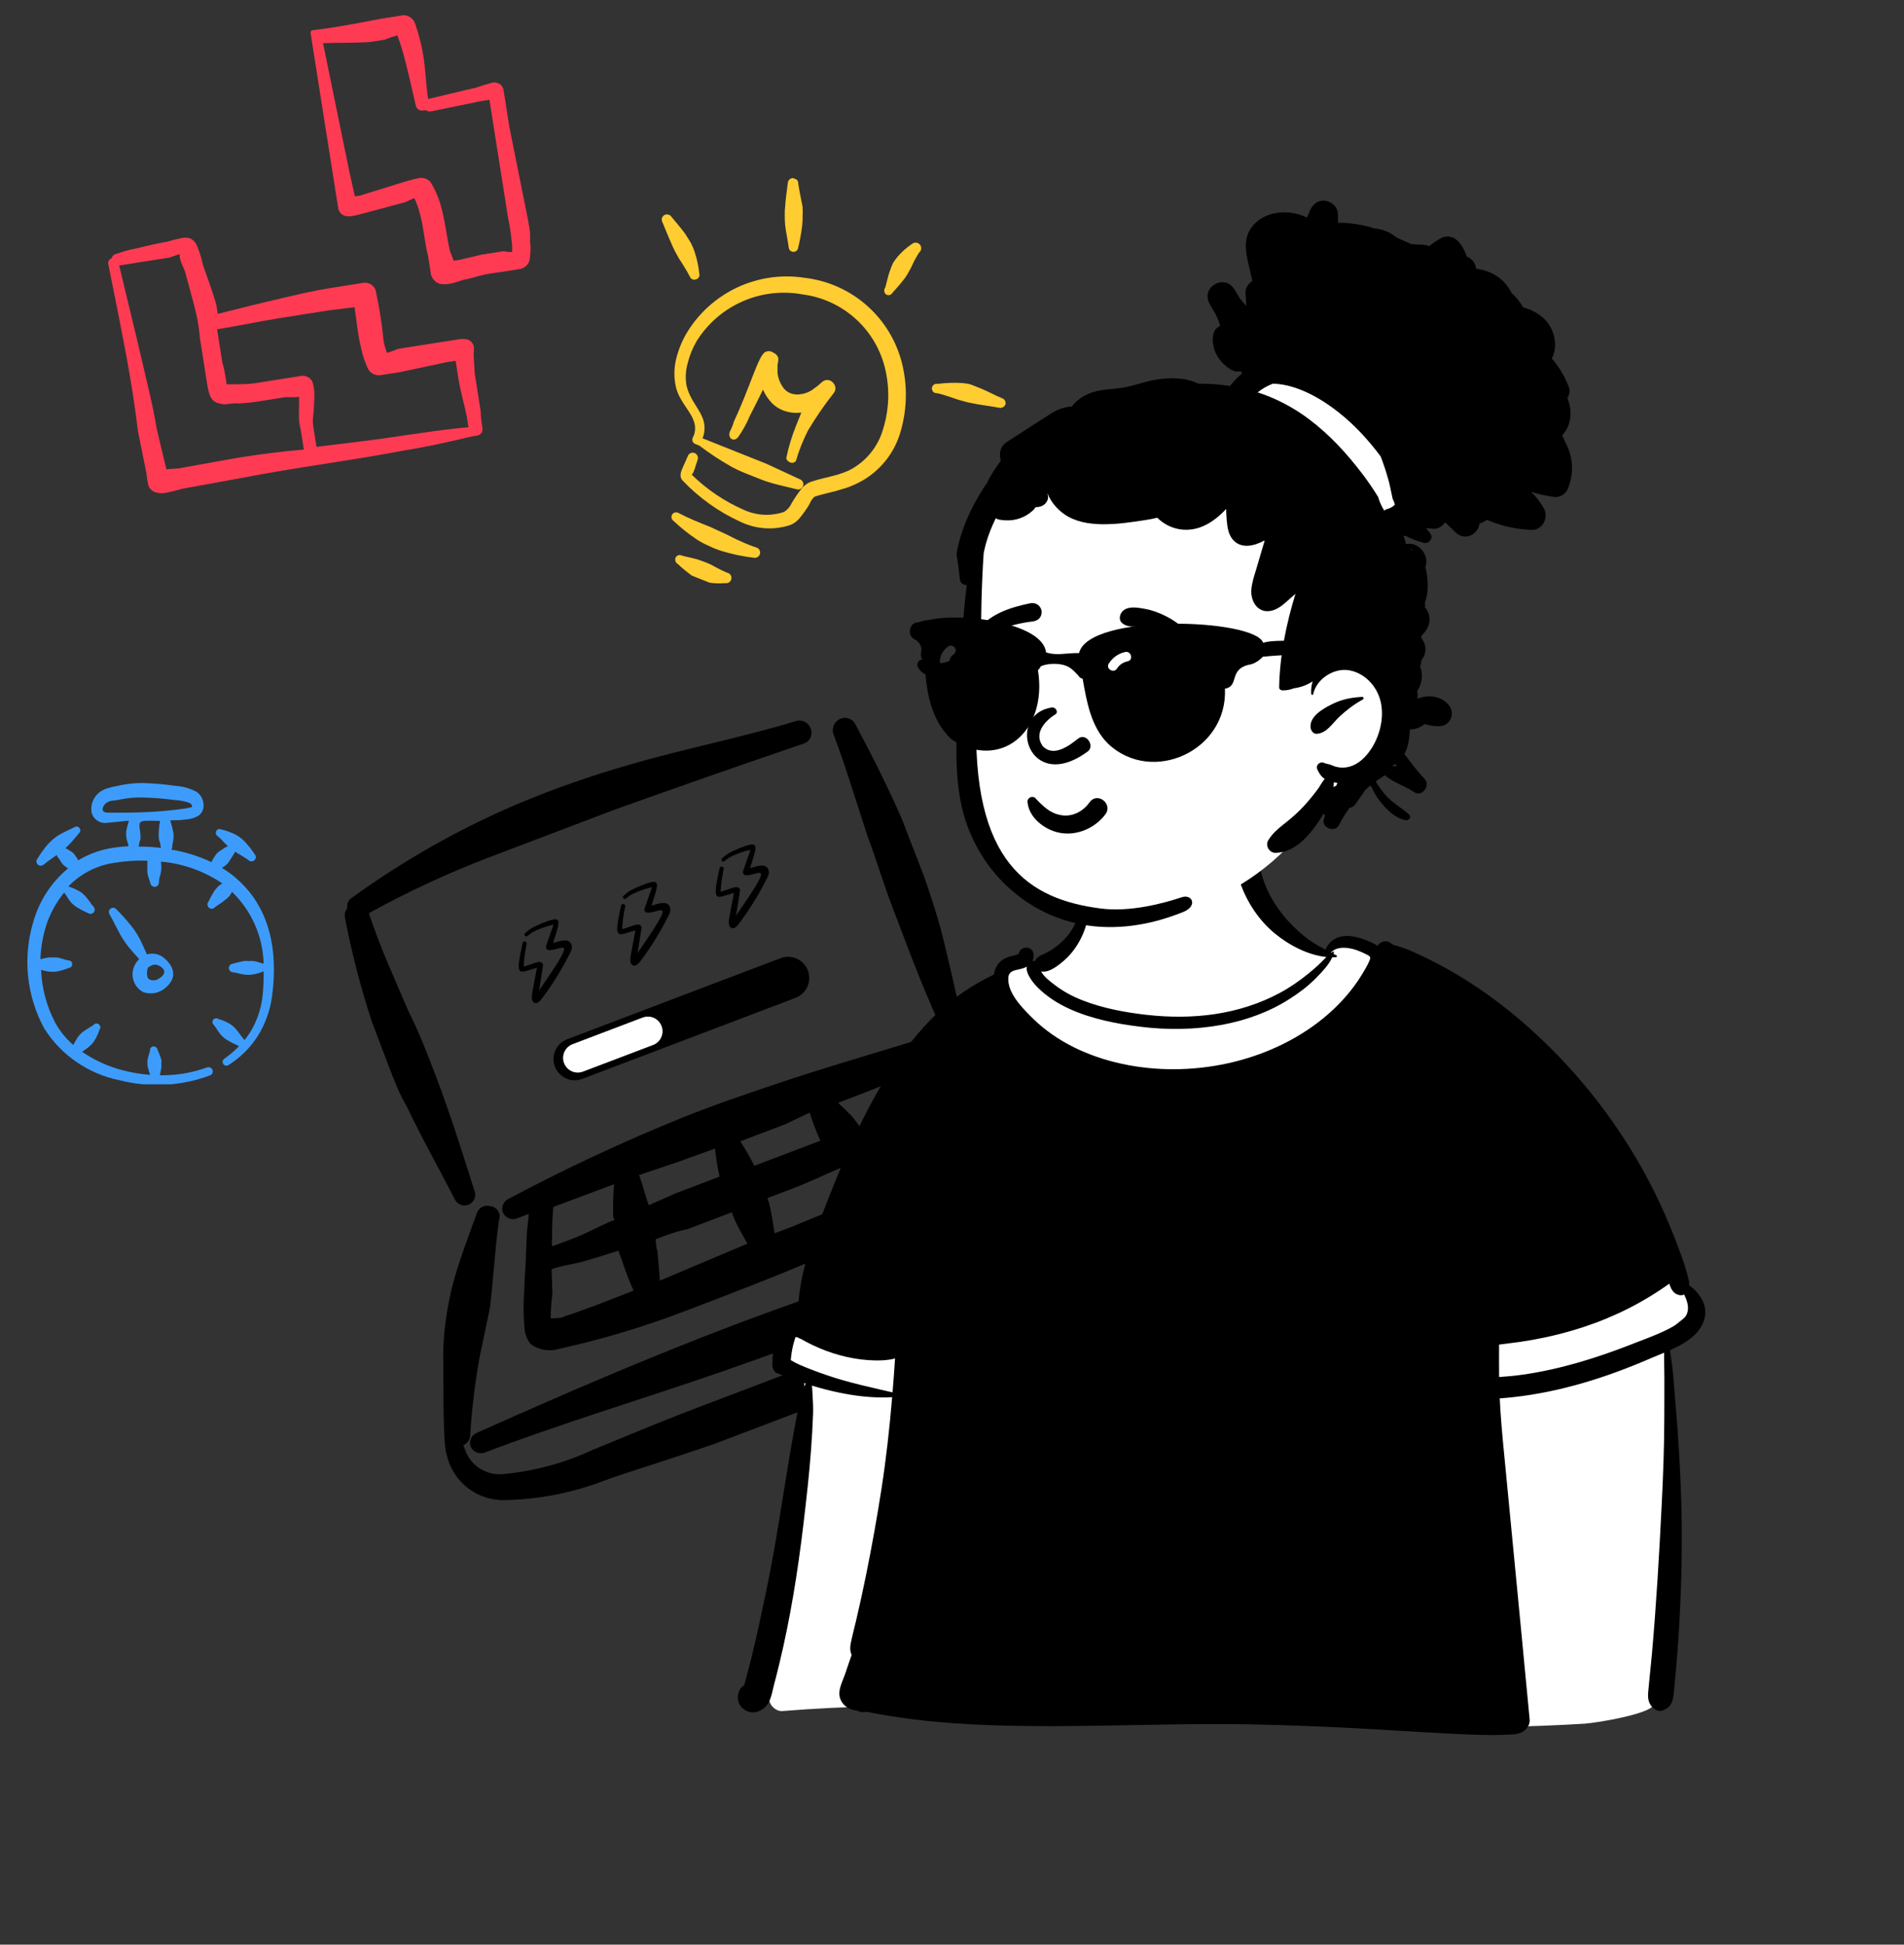 <svg width="327" height="334" viewBox="0 0 327 334" fill="none" xmlns="http://www.w3.org/2000/svg">
<rect x="0" y="0" width="327" height="334" fill="#333333" stroke="none"/>
<path d="M78.186 206.138C78.408 206.512 78.755 206.797 79.166 206.941C79.577 207.085 80.026 207.079 80.433 206.924C80.84 206.769 81.179 206.476 81.391 206.095C81.603 205.715 81.673 205.271 81.59 204.844C79.492 198.251 77.445 191.639 74.952 185.08C73.484 181.216 72.016 177.352 70.16 173.693C67.722 168.044 65.222 162.535 63.351 156.846C70.084 153.123 77.074 149.883 84.266 147.152L105.457 139.1C116.307 135.209 127.122 131.429 137.901 127.76C138.16 127.693 138.403 127.575 138.614 127.411C138.826 127.247 139.001 127.042 139.13 126.807C139.259 126.573 139.339 126.314 139.364 126.048C139.389 125.782 139.36 125.513 139.277 125.258C139.128 124.738 138.78 124.296 138.309 124.029C137.837 123.762 137.28 123.691 136.757 123.83C127.429 126.677 117.461 128.603 108.094 131.348C101.71 133.173 95.436 135.363 89.302 137.907C79.056 142.241 69.338 147.73 60.336 154.268C60.067 154.456 59.859 154.718 59.737 155.023C59.615 155.327 59.585 155.661 59.65 155.983C59.458 156.221 59.323 156.499 59.255 156.798C59.187 157.096 59.187 157.405 59.257 157.703C60.424 163.744 61.971 169.706 63.888 175.553L66.67 182.874C67.52 185.112 68.603 187.959 69.859 190.042C72.481 195.562 75.47 200.827 78.186 206.138Z" fill="black"/>
<path d="M196.516 201.204C196.287 200.85 195.953 200.577 195.561 200.424C195.169 200.27 194.738 200.243 194.33 200.348C194.569 199.957 194.664 199.495 194.598 199.042C194.532 198.588 194.309 198.173 193.969 197.866C190.951 194.824 188.074 191.844 184.791 189.018C183.417 187.853 182.044 186.687 180.588 185.611C179.186 184.496 177.724 183.459 176.209 182.504C172.654 180.189 168.809 178.334 165.445 176.062C164.174 170.727 163.054 165.333 161.577 159.61C160.904 157.073 160.001 154.391 159.233 152.064C158.465 149.737 157.301 146.979 156.412 144.64L155.002 140.929C152.564 135.28 149.81 129.868 146.954 124.494C146.847 124.252 146.693 124.033 146.502 123.85C146.31 123.668 146.084 123.525 145.837 123.429C145.59 123.334 145.327 123.288 145.063 123.295C144.798 123.301 144.537 123.36 144.296 123.468C143.789 123.69 143.389 124.103 143.183 124.616C142.976 125.13 142.978 125.704 143.188 126.216C145.352 131.911 147.078 137.83 149.046 143.774C150.495 147.587 151.659 151.567 153.108 155.381L154.518 159.092C156.876 165.296 159.194 171.397 162.002 177.254C153.322 179.971 144.565 182.484 135.975 185.283C129.73 187.365 123.484 189.447 117.374 191.886C107.109 196.037 97.069 200.726 87.297 205.934C86.862 206.144 86.527 206.515 86.362 206.969C86.198 207.423 86.218 207.923 86.417 208.363C86.637 208.788 87.009 209.115 87.459 209.279C87.909 209.442 88.404 209.43 88.845 209.244L90.827 208.491C90.737 209.631 90.545 210.809 90.474 212C90.403 213.191 90.349 215.19 90.28 216.845C90.16 218.52 90.091 220.175 90.023 221.831C89.865 223.916 89.883 226.012 90.077 228.094C90.142 229.093 90.506 230.05 91.12 230.84C91.799 231.346 92.587 231.687 93.42 231.835C94.254 231.983 95.111 231.934 95.922 231.692C103.155 230.106 110.262 227.988 117.184 225.358C124.654 222.519 133.038 219.333 140.83 215.965C150.249 211.978 158.789 207.977 163.989 205.593L168.611 203.371C169.074 203.164 169.488 202.861 169.825 202.482C170.162 202.103 170.415 201.657 170.568 201.173C170.669 200.174 170.562 199.164 170.255 198.208C169.639 196.727 168.835 195.331 167.863 194.055C166.536 191.94 165.291 189.737 163.894 187.591C162.497 185.445 161.864 184.697 160.706 183.333C160.375 182.931 159.902 182.673 159.386 182.613L164.975 180.489C167.794 183.316 170.512 186.182 173.616 188.842C175.826 190.679 178.15 192.356 180.506 193.963C184.048 196.399 187.717 198.555 191.259 200.991C191.487 201.158 191.746 201.277 192.02 201.343C192.295 201.408 192.58 201.418 192.858 201.372C192.733 201.629 192.663 201.908 192.651 202.193C192.639 202.478 192.686 202.762 192.79 203.028C179.592 208.392 166.162 213.146 152.713 217.85C143.82 221.229 134.792 224.253 125.899 227.632C111.01 233.29 96.422 239.59 81.862 246.112C81.417 246.296 81.062 246.646 80.872 247.088C80.681 247.53 80.671 248.028 80.842 248.478C81.036 248.914 81.387 249.261 81.826 249.45C82.263 249.639 82.757 249.657 83.207 249.499C96.623 244.401 110.253 240.327 123.772 235.655C132.761 232.53 141.744 229.233 150.617 225.803C165.557 220.126 180.067 213.623 194.442 206.764C208.817 199.905 194.539 207.018 194.596 207.171C194.967 207.84 195.24 208.559 195.408 209.306C195.866 212.041 193.228 213.975 190.219 215.7C185.195 218.156 179.956 220.147 174.568 221.648C166.234 224.815 151.812 229.713 138.053 234.825L119.861 241.739C111.171 245.041 104.396 248.023 101.906 248.969C97.076 251.24 91.89 252.659 86.577 253.165C85.127 253.351 83.657 253.022 82.424 252.237C81.19 251.451 80.271 250.258 79.825 248.864L79.574 248.203C79.928 248.059 80.23 247.811 80.44 247.492C80.651 247.173 80.761 246.798 80.756 246.416C81.036 241.977 81.57 237.558 82.356 233.181L84.149 224.586C84.762 219.465 85.019 214.48 85.678 209.633C85.789 209.366 85.834 209.076 85.809 208.788C85.784 208.5 85.689 208.223 85.534 207.979C85.378 207.735 85.166 207.532 84.916 207.388C84.665 207.244 84.384 207.162 84.095 207.15C83.625 207.033 83.127 207.104 82.709 207.35C82.291 207.596 81.987 207.996 81.861 208.465C80.397 212.57 78.73 216.753 77.593 221.259C77.141 223.159 76.784 225.082 76.525 227.018C76.26 228.922 76.135 230.89 76.119 232.991C76.235 233.296 75.926 247.786 76.718 249.87C77.229 252.155 78.528 254.187 80.387 255.609C82.246 257.03 84.547 257.751 86.884 257.645C92.824 257.506 98.693 256.32 104.22 254.141C106.71 253.195 113.865 251.058 122.753 247.971L140.894 241.077C154.666 235.844 168.778 230.132 177.054 226.813C183.684 224.669 189.975 221.592 195.739 217.676C197.258 216.675 198.469 215.272 199.239 213.624C200.009 211.976 200.306 210.146 200.1 208.338C199.842 207.201 199.425 206.105 198.863 205.084C198.341 203.711 197.241 202.5 196.516 201.204ZM139.056 191.094C139.566 192.741 140.179 194.355 140.892 195.925L129.56 200.231C128.83 198.788 128.025 197.385 127.148 196.027L134.821 193.111L139.056 191.094ZM122.795 197.274C122.972 198.894 123.234 200.503 123.58 202.096L116.009 204.973L111.43 207.004C110.812 205.377 110.448 203.653 109.752 201.823L116.557 199.528L122.795 197.274ZM105.464 203.394C105.313 205.234 105.258 207.081 105.299 208.927L105.531 209.537C103.345 210.367 101.296 211.553 99.13 212.435C96.964 213.316 96.284 213.516 94.861 214.057C94.687 213.599 94.799 212.975 94.828 212.44C94.808 210.702 94.876 209.047 95.028 207.302L105.464 203.394ZM96.712 226.271C96.002 226.379 95.286 226.438 94.568 226.446C94.584 225.025 94.686 223.607 94.873 222.199L94.733 218.004C96.511 217.328 98.534 217.141 100.421 216.599C102.309 216.056 104.278 215.424 106.197 214.811L106.7 216.133C107.3 218.018 108.003 219.868 108.806 221.675C103.845 223.619 99.545 225.311 96.724 226.15L96.712 226.271ZM113.328 219.957C113.206 218.258 113.084 216.558 112.891 214.828C112.66 214.218 112.682 213.511 112.602 212.843C114.381 212.167 116.21 211.472 118.105 211.101L125.676 208.224L125.87 208.732C126.546 210.512 127.559 212.105 128.361 213.604L113.328 219.957ZM136.085 210.669L133.036 211.828C132.754 210.015 132.491 208.252 132.018 206.396L131.787 205.785L136.208 204.105C139.003 203.043 141.65 201.746 144.406 200.583C145.699 202.302 147.157 203.843 148.501 205.543L136.085 210.669ZM165.406 199.527L152.651 204.374C151.993 202.337 151.232 200.334 150.371 198.374C154.168 196.582 157.996 194.72 161.755 192.826C162.276 194.199 163.154 195.437 163.93 196.713C164.705 197.989 164.821 198.294 165.271 199.171L165.406 199.527ZM159.645 189.264L147.805 193.763C147.398 193.109 146.946 192.484 146.454 191.891C145.661 191.029 144.766 190.205 143.942 189.412C148.668 187.617 153.393 185.821 157.953 183.739C157.612 184.095 157.406 184.559 157.37 185.05C157.334 185.542 157.47 186.03 157.755 186.433C158.388 187.181 159.017 188.222 159.626 189.213L159.645 189.264Z" fill="black"/>
<path fill-rule="evenodd" clip-rule="evenodd" d="M92.218 166.223C91.343 170.763 91.341 170.843 91.334 171.262C91.327 171.681 91.457 172.138 91.882 172.269C92.308 172.4 92.665 171.972 92.965 171.655C94.899 169.103 96.586 166.367 98.003 163.484C98.109 163.309 98.177 163.114 98.204 162.91C98.232 162.706 98.217 162.498 98.161 162.299C97.731 160.965 96.089 161.68 94.981 161.966C95.812 159.321 96.296 158.09 95.53 157.909C94.764 157.727 91.672 159.138 91.033 159.584L90.237 160.224C90.196 160.247 90.16 160.278 90.133 160.316C90.105 160.355 90.086 160.399 90.078 160.445C90.069 160.492 90.07 160.54 90.082 160.586C90.093 160.633 90.115 160.676 90.144 160.713C90.174 160.75 90.211 160.78 90.254 160.801C90.296 160.823 90.342 160.834 90.389 160.835C90.436 160.836 90.483 160.827 90.526 160.808C90.568 160.789 90.606 160.76 90.637 160.724L91.4 160.142C92.557 159.537 93.788 159.088 95.063 158.806C95.016 158.914 93.813 162.387 93.785 162.488C93.679 162.877 93.922 163.257 94.582 163.186C96.827 162.952 99.135 160.612 92.577 170.137C92.894 168.002 93.305 165.854 93.258 165.613C93.211 165.373 92.771 165.146 92.365 165.244C91.746 165.389 90.213 165.983 89.935 166.01C90 164.691 90.177 163.382 90.462 162.096C90.47 162.006 90.444 161.915 90.39 161.842C90.336 161.768 90.257 161.718 90.169 161.699C90.081 161.681 89.99 161.696 89.913 161.743C89.836 161.789 89.779 161.862 89.753 161.949C88.36 168.24 89.144 167.042 92.218 166.223Z" fill="black"/>
<path fill-rule="evenodd" clip-rule="evenodd" d="M109.132 159.795C108.258 164.336 108.255 164.416 108.249 164.835C108.242 165.253 108.371 165.711 108.797 165.841C109.223 165.972 109.58 165.544 109.88 165.227C111.814 162.675 113.501 159.939 114.917 157.057C115.023 156.882 115.092 156.686 115.119 156.482C115.147 156.278 115.132 156.07 115.075 155.871C114.646 154.538 113.004 155.252 111.896 155.538C112.727 152.893 113.211 151.662 112.445 151.481C111.679 151.299 108.586 152.711 107.948 153.156L107.151 153.796C107.11 153.819 107.075 153.85 107.047 153.889C107.02 153.927 107.001 153.971 106.992 154.018C106.984 154.064 106.985 154.112 106.996 154.159C107.008 154.205 107.029 154.248 107.059 154.285C107.089 154.322 107.126 154.353 107.169 154.374C107.211 154.395 107.257 154.406 107.304 154.407C107.351 154.409 107.398 154.399 107.44 154.38C107.483 154.361 107.521 154.332 107.552 154.297L108.315 153.714C109.472 153.109 110.703 152.66 111.978 152.378C111.931 152.486 110.728 155.959 110.7 156.06C110.593 156.449 110.837 156.829 111.496 156.759C113.742 156.524 116.05 154.184 109.492 163.71C109.809 161.575 110.22 159.427 110.173 159.186C110.126 158.945 109.686 158.718 109.28 158.816C108.661 158.961 107.127 159.555 106.85 159.582C106.915 158.264 107.091 156.954 107.376 155.669C107.384 155.578 107.359 155.487 107.305 155.414C107.251 155.341 107.172 155.29 107.084 155.272C106.996 155.253 106.904 155.269 106.827 155.315C106.751 155.361 106.694 155.435 106.668 155.522C105.275 161.812 106.059 160.614 109.132 159.795Z" fill="black"/>
<path fill-rule="evenodd" clip-rule="evenodd" d="M126.047 153.367C125.173 157.908 125.17 157.988 125.164 158.407C125.157 158.826 125.286 159.283 125.712 159.414C126.138 159.544 126.495 159.116 126.795 158.799C128.729 156.247 130.416 153.511 131.832 150.629C131.938 150.454 132.007 150.258 132.034 150.054C132.062 149.85 132.047 149.642 131.99 149.443C131.561 148.11 129.919 148.824 128.811 149.11C129.642 146.465 130.126 145.235 129.36 145.053C128.594 144.871 125.501 146.283 124.863 146.728L124.066 147.368C124.025 147.391 123.99 147.423 123.962 147.461C123.935 147.499 123.916 147.543 123.907 147.59C123.899 147.636 123.9 147.684 123.912 147.731C123.923 147.777 123.944 147.82 123.974 147.857C124.004 147.895 124.041 147.925 124.084 147.946C124.126 147.967 124.172 147.979 124.219 147.98C124.266 147.981 124.313 147.971 124.355 147.952C124.398 147.933 124.436 147.905 124.467 147.869L125.23 147.286C126.387 146.681 127.618 146.232 128.893 145.95C128.846 146.059 127.643 149.531 127.615 149.632C127.508 150.021 127.752 150.401 128.411 150.331C130.657 150.097 132.965 147.757 126.407 157.282C126.724 155.147 127.135 152.999 127.088 152.758C127.041 152.517 126.601 152.29 126.195 152.388C125.576 152.534 124.043 153.128 123.765 153.154C123.83 151.836 124.006 150.527 124.291 149.241C124.299 149.15 124.274 149.06 124.22 148.986C124.166 148.913 124.087 148.862 123.999 148.844C123.911 148.825 123.819 148.841 123.742 148.887C123.666 148.933 123.609 149.007 123.583 149.094C122.19 155.384 122.974 154.186 126.047 153.367Z" fill="black"/>
<path d="M95.301 183.193C94.586 181.313 95.53 179.21 97.409 178.496L134.05 164.572C135.929 163.858 138.031 164.803 138.745 166.684C139.46 168.564 138.516 170.667 136.637 171.381L99.997 185.304C98.118 186.018 96.015 185.073 95.301 183.193Z" fill="black"/>
<path d="M96.871 182.596C96.376 181.295 97.03 179.839 98.331 179.344L110.37 174.769C111.671 174.275 113.126 174.93 113.621 176.231C114.115 177.533 113.462 178.989 112.161 179.483L100.122 184.058C98.821 184.552 97.366 183.898 96.871 182.596Z" fill="white"/>
<path fill-rule="evenodd" clip-rule="evenodd" d="M272.19 296.047C269.72 296.199 267.251 296.32 264.783 296.412C232.496 297.615 200.236 293.933 167.97 293.128C156.733 292.832 145.554 292.98 134.346 293.882C133.248 293.971 131.993 292.789 132.127 291.662C134.198 273.782 136.789 255.949 138.131 237.995C138.132 237.045 138.01 236.097 137.683 235.203C137.622 235.132 137.303 234.346 137.019 234.297C137.112 234.366 136.692 234.245 136.96 234.266C135.339 234 133.75 232.251 134.926 230.576C147.04 212.002 163.577 195.049 168.897 172.987C170.154 167.022 174.694 166.654 179.531 164.193C181.04 163.295 184.73 160.808 185.331 159.079C186.766 152.847 184.239 146.741 191.62 144.219C196.492 142.868 205.104 141.725 210.034 143.15C216.048 145.152 215.598 151.931 219.086 156.595C220.89 159.293 223.965 162.986 226.805 163.4C228.181 163.6 229.195 160.815 230.569 161.007C251.991 166.211 281.175 201.716 290.382 221.37C292.457 227.556 285.766 225.689 286.177 231.906C286.684 243.701 287.792 258.801 287.135 270.609C286.519 277.463 286.975 284.645 284.845 291.241C285.418 291.937 284.594 292.64 283.922 292.943C283.076 294.383 274.744 295.847 272.19 296.047Z" fill="white"/>
<path fill-rule="evenodd" clip-rule="evenodd" d="M216.421 149.167C215.864 146.661 211.877 147.736 212.56 150.232C213.618 154.093 215.812 157.741 218.91 160.302C221.303 162.279 224.564 164.043 227.798 164.369C227.495 164.664 227.204 164.98 226.899 165.281C226.21 165.966 225.478 166.601 224.723 167.212C223.172 168.467 221.559 169.595 219.797 170.54C212.762 174.317 204.814 175.188 196.956 174.308C193.227 173.891 189.442 173.184 185.935 171.82C184.31 171.189 182.73 170.359 181.336 169.311L180.971 169.037C180.238 168.483 179.259 167.702 178.801 166.847C180.195 167.161 181.959 165.675 182.926 164.811C183.984 163.861 184.875 162.638 185.533 161.383C186.822 158.922 187.505 155.746 186.424 153.107C186.352 152.931 186.121 152.96 186.1 153.15C185.781 156.227 184.952 159.111 182.744 161.389C181.765 162.398 180.591 163.244 179.31 163.832L179.13 163.915C178.584 164.168 178.01 164.464 177.78 165.004C177.691 164.994 177.602 165.002 177.518 165.025C177.442 165.046 177.371 165.068 177.303 165.093C177.456 164.794 177.536 164.441 177.522 164.024C177.468 162.408 175.251 162.359 174.944 163.797C174.999 163.608 175.074 163.791 174.933 163.849C174.936 163.832 174.939 163.814 174.944 163.797L174.94 163.812L174.931 163.849L174.933 163.849C174.928 163.875 174.923 163.902 174.92 163.929L174.917 163.965L174.919 163.935C174.921 163.913 174.924 163.893 174.927 163.875L174.931 163.849C174.911 163.859 174.882 163.865 174.849 163.865L174.835 163.871C174.783 163.893 174.601 163.978 174.547 164C174.178 164.136 173.766 164.179 173.388 164.297C172.569 164.548 171.847 164.965 171.348 165.675C170.989 166.185 170.79 166.769 170.707 167.375C167.083 169.119 163.653 171.384 160.779 174.189C154.367 180.445 149.895 188.276 146.226 196.381C144.358 200.507 142.694 204.721 141.066 208.947L140.809 209.614C139.064 214.155 137.521 218.746 137.142 223.629C137.107 224.066 137.251 224.477 137.501 224.817C137.412 225.184 137.367 225.552 137.379 225.911C137.381 225.966 137.385 226.022 137.39 226.078C136.804 226.068 136.23 226.313 135.686 227.002C135.465 226.932 135.226 226.924 134.991 227C133.557 227.458 133.326 229.033 133.056 230.351C132.777 231.713 132.656 233.108 132.654 234.496C132.654 234.994 132.938 235.621 133.421 235.834C134.329 236.234 135.306 236.496 136.245 236.859C136.95 237.132 137.658 237.39 138.371 237.631C137.975 238.322 137.847 239.284 137.633 240.012C137.297 241.149 137.026 242.29 136.799 243.454C135.261 251.367 134.195 259.365 132.755 267.295C132.035 271.267 131.197 275.212 130.344 279.158C129.923 281.097 129.475 283.032 128.995 284.96C128.739 285.987 128.473 287.015 128.198 288.036C128.119 288.335 128.038 288.632 127.956 288.93L127.813 289.45C127.499 289.623 127.231 289.885 127.045 290.244C126.367 291.557 126.757 293.036 128.058 293.775C129.473 294.58 131.162 293.82 131.942 292.514C132.491 291.592 132.67 290.37 132.94 289.345C133.246 288.193 133.537 287.036 133.817 285.878C135.723 278.014 136.999 270.012 137.961 261.98L138.029 261.406C138.518 257.271 138.99 253.125 139.295 248.972C139.446 246.931 139.566 244.89 139.64 242.845C139.677 241.793 139.617 240.734 139.557 239.684C139.531 239.224 139.491 238.762 139.477 238.302L139.472 238.236C139.468 238.19 139.463 238.128 139.459 238.064L139.454 237.986C140.877 238.432 142.321 238.803 143.779 239.117C146.882 239.787 150.056 240.161 153.222 239.971C152.781 245.216 152.205 250.449 151.401 255.647C150.625 260.653 149.73 265.648 148.719 270.613C148.214 273.108 147.668 275.596 147.092 278.076C146.783 279.401 146.43 280.717 146.151 282.048C145.987 282.841 145.935 283.503 146.267 284.244C145.901 285.24 145.577 286.241 145.257 287.184L145.161 287.465C144.596 289.116 143.524 290.803 144.644 292.425C145.223 293.263 146.168 293.742 147.119 293.771C147.135 293.781 147.154 293.793 147.173 293.804C147.684 294.078 148.274 294.132 148.835 294.014C149.687 294.181 150.541 294.342 151.397 294.489C153.511 294.854 155.635 295.155 157.764 295.409C161.817 295.892 165.897 296.156 169.975 296.303C184.904 296.841 199.85 295.896 214.785 296.168C222.394 296.307 230.003 296.649 237.6 297.103C241.391 297.33 245.184 297.574 248.977 297.761L250.152 297.819C253.544 297.981 256.938 298.106 260.328 297.858C260.394 297.854 260.446 297.827 260.481 297.79C261.65 297.658 262.826 296.581 262.708 295.337C262.203 290.038 261.698 284.739 261.19 279.438C260.289 269.994 259.379 260.55 258.459 251.107L258.326 249.744C258.017 246.562 257.722 243.373 257.572 240.179C258.327 240.126 259.08 240.058 259.833 239.975C267.992 239.081 275.813 236.613 283.323 233.37L283.627 233.238C284.304 232.943 285.044 232.648 285.803 232.332C285.791 233.774 285.839 235.219 285.845 236.647C285.855 239.018 285.836 241.389 285.83 243.757C285.816 248.639 285.63 253.523 285.387 258.397C284.96 267.006 284.459 275.602 283.7 284.19C283.508 286.35 283.248 288.507 283.064 290.667C282.955 291.94 283.217 293.001 284.382 293.67C284.956 294 285.399 293.862 285.968 293.595C287.359 292.943 287.398 291.402 287.53 290.061C287.631 289.049 287.724 288.039 287.815 287.025C288.008 284.865 288.175 282.704 288.312 280.54C288.85 271.939 289.007 263.348 288.635 254.737C288.463 250.709 288.214 246.673 287.884 242.652L287.806 241.725C287.534 238.512 287.359 235.14 286.796 231.907C289.067 230.9 291.317 229.619 292.361 227.489C293.713 224.724 292.226 222.36 290.108 220.731C290.129 220.457 290.108 220.185 290.05 219.937C289.442 217.302 288.423 214.698 287.439 212.185C286.447 209.659 285.352 207.173 284.147 204.74C279.312 194.994 272.708 186.089 264.835 178.586C260.924 174.859 256.644 171.415 252.075 168.527C249.811 167.097 247.488 165.776 245.083 164.6L244.728 164.427C243.053 163.614 241.176 162.75 239.314 162.297C239.12 162.153 238.924 162.017 238.726 161.887C237.994 161.399 237 161.752 236.567 162.448C236.356 162.285 236.113 162.14 235.834 162.01L235.559 161.885C233.889 161.132 231.883 160.428 230.069 160.923C228.943 161.23 228.056 162.06 227.658 163.116C226.744 162.634 225.847 162.136 224.971 161.528C223.562 160.554 222.285 159.344 221.138 158.075C218.838 155.523 217.168 152.533 216.421 149.167ZM136.62 229.641C136.776 229.687 136.941 229.703 137.113 229.683C136.803 229.719 137.423 229.902 137.593 229.99L137.606 229.996C137.915 230.174 138.226 230.345 138.542 230.51C139.278 230.898 140.031 231.247 140.797 231.575C142.304 232.217 143.862 232.71 145.46 233.071C147.024 233.424 148.663 233.63 150.266 233.663C151.339 233.684 152.611 233.634 153.721 233.318C153.593 235.264 153.451 237.208 153.292 239.15L151.1 238.647C148.909 238.144 146.719 237.629 144.557 237.002C142.933 236.531 141.333 235.98 139.751 235.386C138.922 235.074 138.099 234.744 137.286 234.389C136.882 234.213 136.502 234.003 136.128 233.79L135.807 233.607C135.881 232.739 136.017 231.887 136.215 231.028C136.318 230.574 136.494 230.108 136.62 229.641ZM286.692 220.477C286.971 221.381 287.398 222.225 288.371 222.429C288.716 222.501 289.004 222.462 289.244 222.345L289.301 222.46C290.102 224.104 290.337 225.839 288.495 227.105C287.663 227.677 286.758 228.172 285.822 228.615C284.147 229.412 282.364 230.053 280.682 230.705L280.348 230.836C277.34 232.016 274.286 233.091 271.183 233.99C268.036 234.9 264.833 235.631 261.59 236.095C260.223 236.289 258.845 236.425 257.465 236.514C257.442 234.657 257.452 232.798 257.459 230.941C257.95 230.879 258.436 230.813 258.906 230.757C260.338 230.59 261.765 230.386 263.184 230.132C266.148 229.602 269.082 228.869 271.942 227.932C277.243 226.193 282.175 223.706 286.692 220.477ZM228.574 163.593C229.778 162.318 232.082 162.778 233.536 163.397C233.976 163.585 234.419 163.775 234.84 164.004L234.921 164.049C235.411 164.332 235.409 164.5 235.17 165.062C234.859 165.803 234.425 166.519 234.013 167.206C232.247 170.155 229.923 172.722 227.268 174.89C217.867 182.566 204.361 185.274 192.604 182.703C186.961 181.47 181.518 178.982 177.365 174.901L176.986 174.525C175.311 172.848 173.012 170.421 173.174 167.937C173.25 166.742 174.226 166.674 175.222 166.443C175.63 166.348 176.02 166.213 176.358 166.024C176.086 167.198 177.536 168.943 178.285 169.676C179.855 171.213 181.744 172.414 183.742 173.312C187.546 175.022 191.683 175.831 195.803 176.343C200.477 176.925 205.252 176.873 209.89 176.013C213.927 175.264 217.906 173.846 221.379 171.638C222.972 170.627 224.541 169.474 225.87 168.131L226.152 167.845C227.111 166.873 228.227 165.698 228.801 164.423C229.019 164.425 229.236 164.418 229.452 164.404C229.605 164.396 229.687 164.179 229.535 164.098C229.364 164.008 229.192 163.917 229.021 163.828C229.05 163.733 229.075 163.641 229.096 163.546C229.112 163.465 229.027 163.391 228.953 163.436C228.85 163.498 228.751 163.564 228.654 163.634C228.627 163.622 228.601 163.608 228.574 163.593Z" fill="black"/>
<path fill-rule="evenodd" clip-rule="evenodd" d="M167.367 104.77C167.857 98.427 167.098 91.777 169.543 85.748C173.806 75.743 185.76 72.407 195.028 68.598C198.74 67.501 211.233 67.348 215.581 65.895C225.419 62.608 227.77 58.691 235.588 64.95C236.907 66.019 237.733 67.181 238.335 68.769L238.311 68.776C238.483 69.438 238.298 70.099 237.911 70.603C241.3 74.069 242.719 79.266 240.98 83.88C235.304 95.887 235.571 102.379 237.4 115.287C239.788 127.337 234.331 131.739 225.293 138.296C225.661 139.01 225.737 139.958 225.258 140.588C214.807 155.279 195.102 162.294 178.219 154.837C171.366 151.786 168.306 144.485 166.56 137.897C164.526 130.52 163.901 122.747 165.557 115.233C166.225 111.758 167.095 108.308 167.367 104.77Z" fill="white"/>
<path fill-rule="evenodd" clip-rule="evenodd" d="M227.649 34.486C226.381 34.296 225.423 35.083 224.967 36.193L224.943 36.253C224.797 36.63 224.634 36.998 224.458 37.359C221.284 35.801 216.754 36.201 214.745 39.356C213.312 41.609 214.187 44.284 214.727 46.673L215.082 48.248C214.396 48.684 213.879 49.466 213.903 50.275L213.906 50.338L214.05 52.533C213.592 52.069 213.174 51.563 212.8 51.025C212.543 50.552 212.264 50.088 211.965 49.638C210.206 46.991 206.256 49.292 207.708 52.127C207.986 52.674 208.3 53.191 208.636 53.691C209.016 54.428 209.327 55.185 209.566 55.963C208.879 56.262 208.351 56.926 208.296 57.929C208.166 60.271 209.395 62.225 211.35 63.453C211.926 63.814 212.52 63.884 213.058 63.75C213.153 63.878 213.248 64.006 213.339 64.136C212.559 64.769 211.856 65.492 211.251 66.292C209.432 66.02 207.603 65.892 205.773 65.888C203.537 64.792 200.86 64.815 198.457 65.225C196.91 65.49 195.425 66.003 193.903 66.373C192.298 66.761 190.669 66.775 189.045 67.039C186.999 67.371 185.205 68.316 184.076 69.825C182.837 69.862 181.533 70.37 180.452 71.059C177.936 72.664 175.434 74.292 172.924 75.908C171.96 76.528 171.6 77.518 171.777 78.623L171.789 78.693L171.874 79.151L171.675 79.433C170.907 80.519 170.071 81.655 169.574 82.853C168.654 84.18 167.823 85.571 167.087 87.005C166.094 88.932 165.276 90.975 164.721 93.071C164.583 93.602 164.444 94.136 164.354 94.677C164.224 95.44 164.424 96.032 164.533 96.765C164.669 97.694 164.719 98.634 164.863 99.565C164.96 100.182 165.484 100.485 166.033 100.502C165.826 102.072 165.678 103.653 165.535 105.221C165.335 107.462 165.199 109.709 165.082 111.956C164.475 112.837 163.236 113.534 162.34 113.776C161.101 114.108 159.801 113.747 158.63 113.324C157.893 113.058 157.289 113.984 157.648 114.603C158.776 116.547 161.189 116.539 163.017 115.678C163.79 115.315 164.469 114.789 164.972 114.104C164.941 114.756 164.908 115.408 164.875 116.062L164.845 116.655C164.473 123.574 163.671 130.731 164.97 137.582C167.221 149.448 177.037 158.484 189.029 159.186C195.321 159.554 200.562 157.695 203.167 156.657C205.773 155.62 204.76 153.505 202.951 154.11C199.835 155.151 194.111 156.703 188.987 156.033C176.913 154.454 166.674 148.416 167.726 122.413C167.875 118.726 168.334 115.037 168.433 111.349C168.528 107.744 168.493 104.138 168.652 100.535L168.705 99.306C168.767 97.869 168.833 96.426 168.941 94.988C169.071 94.431 169.178 93.866 169.337 93.319C169.768 91.831 170.331 90.385 171.03 89.004C171.185 89.122 171.358 89.207 171.546 89.24C172.971 89.496 174.308 89.423 175.642 88.829C176.265 88.555 176.814 88.189 177.325 87.737C177.569 87.525 177.732 87.319 177.86 87.104C178.505 87.114 179.151 86.92 179.555 86.456C180.016 85.927 180.093 85.38 179.912 84.874L179.893 84.824L179.939 84.807C180.483 86.217 181.568 87.457 182.758 88.295C184.639 89.623 186.993 90.007 189.249 90.042C191.741 90.079 194.369 89.696 196.827 89.304C197.477 89.2 198.123 89.083 198.756 88.924C198.781 88.949 198.806 88.978 198.832 89.002C200.942 91.022 203.911 91.542 206.588 90.389C208.135 89.722 209.432 88.65 210.579 87.42C210.596 88.064 210.629 88.707 210.684 89.345L210.707 89.598C210.821 90.785 211.041 92.045 211.938 92.902C213.388 94.291 215.492 93.734 217.165 92.83C217.163 92.873 217.163 92.919 217.163 92.964C216.711 94.499 216.257 96.037 215.804 97.574L215.706 97.901C215.376 98.993 215.014 100.086 214.915 101.228C214.725 103.411 216.177 105.568 218.603 104.835C219.875 104.452 220.894 103.382 221.872 102.525L222.489 101.992C220.894 107.206 219.789 112.606 219.685 118.047C219.679 118.342 219.933 118.565 220.214 118.575C220.869 118.602 221.575 118.472 222.235 118.21C222.272 118.208 222.309 118.206 222.348 118.2C223.475 118.037 224.52 117.63 225.442 117.03C225.23 117.705 225.135 118.429 225.191 119.186C225.205 119.37 225.492 119.434 225.533 119.232C226.065 116.613 229.128 114.634 231.768 115.136C234.602 115.674 236.69 118.113 237.201 120.889C237.75 123.87 236.7 127.318 234.755 129.619C233.86 130.679 232.682 131.565 231.284 131.788C230.644 131.889 229.98 131.854 229.359 131.672C229.095 131.594 228.848 131.484 228.596 131.381C228.229 131.232 227.8 131.21 227.453 131.053C226.667 130.7 225.877 131.424 226.276 132.231C226.622 132.935 226.934 133.409 227.509 133.773C227.043 134.342 226.62 135.134 226.463 135.347C225.663 136.428 224.85 137.45 223.939 138.438C223.01 139.441 221.998 140.357 220.927 141.205L220.477 141.561C219.446 142.379 218.548 143.137 217.821 144.311C217.247 145.237 217.99 146.494 219.065 146.479C222.427 146.432 224.871 143.477 226.612 140.896C226.859 140.526 227.092 140.136 227.309 139.736C227.387 139.862 227.474 139.979 227.571 140.087L227.379 140.603C226.81 142.121 229.262 143.114 229.974 141.696C230.492 140.669 231.092 139.69 231.76 138.766C232.154 138.71 232.54 138.471 232.754 138.161C233.297 137.375 233.905 136.581 234.419 135.743C234.703 135.473 234.996 135.213 235.295 134.959C235.382 135.035 235.471 135.112 235.555 135.192C235.931 136.049 236.395 136.831 236.97 137.567L237.094 137.724C238.196 139.114 239.632 140.537 241.409 140.877C241.951 140.98 242.473 140.305 241.993 139.874C240.749 138.756 239.278 137.994 238.132 136.746C237.567 136.131 237.048 135.454 236.602 134.744L236.5 134.579C236.426 134.458 236.349 134.336 236.271 134.212C236.789 133.859 237.306 133.504 237.824 133.149C239.249 134.367 241.105 134.925 242.682 135.934L242.838 136.036C244.264 136.989 245.765 134.881 244.623 133.723C243.363 132.452 242.311 130.936 241.196 129.523C241.72 128.556 241.969 127.412 242.062 126.257C242.098 125.93 242.127 125.603 242.156 125.275C242.956 125.288 243.76 125.013 244.441 124.541L244.699 124.357C245.526 124.621 246.394 124.749 247.226 124.726C249.181 124.669 249.981 122.434 248.758 121.021C247.51 119.576 245.326 119.26 243.595 119.962C243.54 119.933 243.482 119.902 243.426 119.871C243.509 119.492 243.49 119.147 243.397 118.845L243.424 118.66C243.804 118.076 244.055 117.409 244.149 116.704C244.225 116.146 244.209 115.593 244.08 115.042C244.037 114.859 243.948 114.669 243.88 114.477C244.02 114.122 244.103 113.755 244.129 113.385C244.168 113.338 244.207 113.29 244.244 113.238C245.103 112.032 244.93 110.579 244.112 109.603C244.109 109.541 244.103 109.479 244.094 109.417C244.142 109.309 244.186 109.201 244.226 109.091C245.025 108.285 245.611 107.315 245.501 106.114C245.437 105.407 245.147 104.77 244.707 104.295C244.785 104.064 244.793 103.797 244.698 103.574C245.4 101.707 245.311 99.459 244.806 97.372C244.918 97.054 244.975 96.709 244.963 96.344C244.905 94.794 243.564 93.371 241.976 93.389C241.785 93.391 241.606 93.416 241.434 93.452L241.432 93.415C241.371 92.95 241.243 92.52 241.056 92.135C241.148 92.102 241.233 92.054 241.308 91.991C242.325 92.534 243.402 92.949 244.531 93.232C245.361 93.44 246.212 92.496 245.696 91.716C245.456 91.354 245.192 91.03 244.907 90.733C245.312 90.735 245.723 90.763 246.139 90.816C246.885 90.913 247.719 90.403 248.203 89.714C248.806 90.3 249.41 90.884 250.014 91.468C251.545 92.952 253.857 91.86 254.098 89.904C254.554 89.782 254.979 89.576 255.352 89.281C257.766 90.329 260.362 90.905 263.017 91.014C264.923 91.093 266.037 88.872 265.146 87.304C264.548 86.252 263.805 85.307 262.949 84.486C264.277 84.892 265.649 85.185 267.049 85.373C267.806 85.474 268.877 84.847 269.18 84.151C270.339 81.477 270.24 78.689 268.906 76.087C268.854 75.984 268.797 75.885 268.741 75.786C268.603 75.442 268.452 75.101 268.289 74.767C269.931 73.054 270.073 70.508 269.188 68.376C269.543 67.801 269.679 67.107 269.438 66.48C268.751 64.674 267.761 63.007 266.511 61.575C266.631 61.344 266.736 61.099 266.825 60.834C267.528 58.699 266.713 56.122 265.069 54.634C264.036 53.697 262.848 53.136 261.579 52.777C261.045 51.832 260.358 50.98 259.558 50.261C259.527 50.193 259.496 50.125 259.461 50.057C258.215 47.709 255.946 46.45 253.515 46.159C253.42 45.241 252.801 44.364 251.902 44.079C251.654 43.285 251.285 42.526 250.777 41.836C249.979 40.751 248.653 40.239 247.403 40.951C246.718 41.341 246.062 41.789 245.448 42.284C245.172 42.155 244.859 42.071 244.505 42.044L244.416 42.039L242.383 41.935C241.531 41.558 240.681 41.162 239.829 40.776C239.318 40.353 238.746 40 238.123 39.738C237.418 39.443 236.696 39.276 235.972 39.22C235.384 39.028 234.792 38.859 234.19 38.727C232.775 38.417 231.294 38.244 229.825 38.258C229.795 37.878 229.78 37.493 229.783 37.104L229.786 36.909C229.819 35.661 228.823 34.664 227.649 34.486ZM229.074 134.367C229.277 134.41 229.481 134.445 229.685 134.47C229.623 134.622 229.561 134.775 229.501 134.928C229.336 135.021 229.169 135.109 229.002 135.192C229.052 134.911 229.081 134.629 229.074 134.367ZM239.671 131.216L239.809 131.469C239.831 131.51 239.853 131.551 239.874 131.591C239.583 131.569 239.29 131.575 239.002 131.608L239.003 131.577C239.04 131.565 239.077 131.553 239.112 131.536C239.312 131.44 239.497 131.333 239.671 131.216ZM233.944 119.692C232.12 119.798 230.574 120.078 228.914 120.876L228.771 120.946C227.305 121.675 224.879 123.02 225.083 124.949C225.141 125.498 225.539 126.076 226.166 126.033C227.884 125.915 228.866 124.182 230.03 123.1C231.203 122.011 232.645 120.89 234.066 120.141C234.267 120.036 234.188 119.702 233.969 119.691L233.944 119.692ZM242.22 94.272C242.657 94.287 242.51 94.712 242.286 94.357C242.267 94.328 242.244 94.299 242.22 94.272ZM218.616 65.895C222.757 66.004 226.925 68.451 230.028 70.923C232.727 73.074 235.057 75.633 237.121 78.391C237.652 79.764 238.108 81.166 238.493 82.579C238.746 83.511 238.905 84.454 239.118 85.395L239.184 85.684C239.351 85.996 239.474 86.331 239.565 86.678C239.189 87.055 238.701 87.326 238.164 87.454C237.991 87.495 237.847 87.584 237.733 87.703C237.301 86.981 236.923 86.219 236.703 85.412L236.695 85.374C235.864 84.012 234.962 82.693 233.994 81.419C231.325 77.901 228.386 74.694 224.853 72.026C222.173 70.004 219.178 68.419 215.994 67.39C216.773 66.76 217.658 66.263 218.616 65.895Z" fill="black"/>
<path fill-rule="evenodd" clip-rule="evenodd" d="M186.326 142.567C187.713 142.001 188.95 141.057 189.855 139.851C190.169 139.432 190.251 138.99 190.185 138.585C190.11 138.13 189.841 137.717 189.474 137.44C189.106 137.163 188.645 137.026 188.2 137.095C187.813 137.156 187.427 137.368 187.123 137.808L187.059 137.896C186.521 138.623 185.82 139.221 185.022 139.605C184.252 139.976 183.392 140.15 182.501 140.049C180.805 139.857 179.636 138.939 178.393 137.693C178.239 137.536 178.085 137.374 177.93 137.209C177.832 137.059 177.696 136.963 177.546 136.913C177.378 136.857 177.189 136.86 177.016 136.92C176.849 136.979 176.699 137.089 176.599 137.237C176.504 137.377 176.45 137.55 176.467 137.748C176.581 139.04 177.256 140.193 178.215 141.098C179.279 142.103 180.691 142.798 182.02 143.042C183.484 143.311 184.976 143.118 186.326 142.567ZM181.329 122.642C179.772 123.589 177.399 125.798 179.074 128.146C181.047 130.216 183.886 127.843 185.286 126.769C186.583 125.937 188.041 128.077 186.837 129.048C176.725 136.538 172.622 122.89 180.542 121.529C181.414 121.379 181.738 122.349 181.329 122.642ZM199.45 113.931C199.277 111.794 196.024 111.308 195.701 113.423C195.411 115.317 195.752 117.057 196.605 118.763C197.42 120.392 199.468 119.632 199.623 118.148C199.831 116.16 199.557 115.26 199.45 113.931ZM174.685 112.984C174.232 112.39 173.577 111.984 172.792 112.214C170.341 112.93 171.063 116.412 171.924 118.107C172.392 119.027 173.904 119.26 174.587 118.45C175.701 117.128 176.235 114.49 174.819 113.188C174.78 113.121 174.738 113.053 174.685 112.984ZM196.639 104.58L196.252 104.512C195.054 104.305 193.565 104.106 192.717 105.069C192.268 105.58 192.113 106.53 192.717 107.019C193.78 107.879 194.955 107.546 196.228 107.619C197.278 107.679 198.286 107.853 199.297 108.142C201.515 108.776 203.322 109.933 205.216 111.205C205.465 111.371 205.718 111.053 205.6 110.821C204.506 108.678 202.387 106.918 200.265 105.846C199.132 105.273 197.893 104.798 196.639 104.58ZM176.919 103.62L176.623 103.681C173.398 104.355 169.207 105.702 167.68 108.872C167.622 109.32 167.683 109.416 167.733 109.479L167.75 109.5C167.791 109.553 167.824 109.627 168.018 109.688C168.072 109.675 168.126 109.662 168.181 109.647C168.881 109.464 169.435 109.211 169.972 108.948L170.553 108.662C171.228 108.331 171.908 108.012 172.629 107.777C174.169 107.274 175.752 106.921 177.359 106.732C177.708 106.691 178.043 106.573 178.308 106.372C178.559 106.18 178.751 105.915 178.839 105.563C178.952 105.107 178.92 104.762 178.675 104.351C178.491 104.042 178.228 103.828 177.926 103.705C177.618 103.58 177.268 103.55 176.919 103.62Z" fill="black"/>
<path fill-rule="evenodd" clip-rule="evenodd" d="M157.378 106.932C157.548 106.904 157.718 106.877 157.888 106.852C158.021 106.777 158.176 106.719 158.357 106.684C158.771 106.579 159.182 106.508 159.592 106.47C165.477 105.145 179.091 107.026 179.653 112.05C181.527 112.676 183.149 112.116 185.321 112.171C186.975 105.258 215.559 106.234 216.934 110.402C216.939 110.4 216.944 110.399 216.949 110.397C218.27 109.988 220.218 110.087 221.73 110.022C224.958 109.955 228.19 110.242 231.348 110.924C237.263 111.864 245.335 112.965 241.221 120.353C241.221 120.355 241.22 120.356 241.219 120.357L241.218 120.357C240.509 121.084 239.306 120.498 239.261 119.514C240.644 116.014 237.521 115.593 235.117 114.588C229.137 112.438 223.049 112.14 216.864 112.805C216.399 113.353 215.692 113.831 214.946 114.081C210.811 114.768 212.99 117.837 210.376 118.283C210.856 128.98 197.874 134.819 190.352 127.787C187.349 124.85 186.633 120.498 185.936 116.576C185.568 116.493 185.334 116.292 185.197 116.025C184.312 115.141 183.755 114.324 182.004 114.081C180.254 113.839 178.906 114.326 178.723 114.475C178.677 114.568 178.628 114.66 178.571 114.753C178.491 114.892 178.382 115.002 178.258 115.089C179.987 125.741 171.721 132.478 163.375 126.953C159.749 123.541 158.983 118.317 158.832 113.654C158.34 113.357 158.029 112.782 158.199 112.059C158.434 111.062 157.884 110.199 157.008 109.766C155.87 109.203 156.071 107.148 157.378 106.932ZM193.236 111.985C194.272 111.757 194.715 113.355 193.675 113.583C192.94 113.745 192.316 114.117 191.895 114.745L191.85 114.814C191.285 115.714 189.855 114.883 190.424 113.977C191.065 112.958 192.06 112.244 193.236 111.985ZM162.898 110.994C163.263 110.737 163.815 110.928 164.027 111.292C164.261 111.692 164.108 112.138 163.766 112.4L163.731 112.426C163.417 112.647 163.112 113.043 163.073 113.449L163.07 113.5C163.029 114.563 161.377 114.569 161.419 113.5C161.459 112.455 162.064 111.582 162.898 110.994Z" fill="black"/>
<g clip-path="url(#clip0_599_7495)">
<path d="M154.54 74.559C155.717 70.809 155.893 66.818 155.05 62.98C154.183 59.001 152.096 55.393 149.08 52.657C146.064 49.922 142.27 48.196 138.226 47.719C134.253 47.097 130.184 47.683 126.548 49.403C122.913 51.122 119.878 53.895 117.838 57.361C117.066 58.705 116.489 60.153 116.124 61.66C115.742 63.226 115.723 64.859 116.071 66.433C116.717 69.135 118.779 70.646 119.284 72.759C119.481 73.575 119.372 74.434 118.979 75.175C118.933 75.268 118.906 75.369 118.9 75.473C118.893 75.576 118.908 75.68 118.941 75.778C118.975 75.876 119.028 75.966 119.097 76.043C119.165 76.121 119.249 76.184 119.342 76.229L120.099 76.531C121.822 77.837 123.629 79.029 125.509 80.097C126.318 80.544 127.154 80.941 128.013 81.283L130.582 82.307C132.556 83.094 134.654 83.491 136.762 84.018C136.874 84.059 136.992 84.077 137.111 84.071C137.229 84.066 137.345 84.037 137.453 83.987C137.56 83.937 137.657 83.866 137.737 83.778C137.816 83.69 137.878 83.588 137.919 83.476C137.96 83.362 137.978 83.242 137.972 83.121C137.965 82.999 137.935 82.881 137.882 82.772C137.829 82.663 137.754 82.566 137.663 82.487C137.571 82.407 137.465 82.347 137.35 82.309L131.638 79.657L129.151 78.665L126.663 77.674L120.822 75.346L120.66 75.281C121.019 74.383 121.095 73.397 120.878 72.454C120.405 70.417 118.452 68.792 117.886 66.123C117.682 64.837 117.767 63.522 118.136 62.274C118.473 60.94 119.003 59.663 119.71 58.483C121.595 55.509 124.325 53.166 127.551 51.755C130.776 50.344 134.35 49.929 137.813 50.563C141.254 51 144.474 52.493 147.031 54.836C149.588 57.18 151.355 60.258 152.089 63.648C152.82 66.948 152.683 70.38 151.69 73.611C151.259 75.178 150.499 76.635 149.46 77.885C148.421 79.136 147.128 80.15 145.667 80.861C145.091 81.107 144.503 81.322 143.905 81.507C142.311 81.968 140.793 82.24 139.204 82.767C138.59 83.028 138.05 83.437 137.633 83.958C137.025 84.745 136.467 85.569 135.96 86.425C135.685 87.036 135.239 87.555 134.675 87.918C132.421 88.689 129.958 88.571 127.789 87.586C124.446 86.133 121.399 84.079 118.797 81.527C119.213 81.191 119.498 79.769 119.821 78.958C119.897 78.728 119.88 78.477 119.773 78.259C119.667 78.041 119.48 77.873 119.252 77.791C119.139 77.754 119.02 77.74 118.902 77.749C118.783 77.758 118.668 77.79 118.562 77.844C118.456 77.898 118.362 77.972 118.285 78.063C118.207 78.153 118.149 78.258 118.112 78.371C117.681 79.453 116.942 80.756 116.894 81.427C116.858 81.625 116.87 81.829 116.929 82.022C116.989 82.215 117.094 82.391 117.236 82.534C120.068 85.519 123.447 87.93 127.191 89.635C129.869 90.913 132.938 91.103 135.754 90.165C136.355 89.918 136.887 89.527 137.304 89.028C137.94 88.258 138.517 87.44 139.031 86.583C139.208 86.101 139.498 85.669 139.878 85.323C141.477 84.769 142.936 84.567 144.525 84.041C145.251 83.851 145.96 83.599 146.643 83.287C148.508 82.485 150.18 81.29 151.542 79.783C152.905 78.277 153.927 76.495 154.54 74.559Z" fill="#FFCC31"/>
<path d="M128.752 71.488C129.54 69.984 130.284 68.432 131.044 66.918C131.293 67.522 131.626 68.088 132.035 68.598C132.681 69.488 133.581 70.163 134.616 70.535C135.577 70.887 136.609 70.997 137.622 70.856L136.727 73.1C136.016 74.854 135.461 76.667 135.069 78.518C134.843 79.086 136.055 79.977 136.692 79.165C137.223 77.355 137.923 75.598 138.782 73.919C140.106 71.693 141.575 69.557 143.18 67.525C143.37 67.298 143.476 67.013 143.479 66.717C143.483 66.422 143.384 66.134 143.2 65.903C143.029 65.619 142.758 65.41 142.44 65.318C142.122 65.227 141.781 65.258 141.486 65.408C141.325 65.497 141.176 65.606 141.043 65.733L140.508 66.209L139.439 67.005C138.871 67.368 138.232 67.605 137.564 67.699C136.956 67.816 136.326 67.761 135.748 67.539C135.127 67.286 134.613 66.826 134.292 66.238C133.875 65.578 133.615 64.832 133.533 64.055L133.531 62.645C133.628 62.401 133.676 61.731 133.686 61.547C133.627 61.329 133.518 61.127 133.368 60.959C133.218 60.79 133.03 60.659 132.82 60.575C132.627 60.433 132.399 60.346 132.16 60.323C131.921 60.299 131.681 60.34 131.463 60.442C130.232 61.016 128.838 66.477 126.056 72.356C125.89 72.967 125.655 73.556 125.356 74.114C124.903 75.25 126.045 76.081 126.816 75.01C127.588 73.91 128.237 72.729 128.752 71.488Z" fill="#FFCC31"/>
<path d="M119.28 43.208C119.105 42.672 118.882 42.153 118.613 41.657L117.736 40.242C116.994 39.194 116.144 38.26 115.326 37.245C115.194 37.042 114.988 36.899 114.752 36.846C114.515 36.793 114.268 36.834 114.061 36.96C113.862 37.089 113.721 37.291 113.67 37.523C113.619 37.755 113.661 37.997 113.787 38.198C114.264 39.36 114.714 40.511 115.229 41.656C115.441 42.148 115.652 42.639 115.885 43.077C116.118 43.514 116.367 43.99 116.627 44.438C117.31 45.449 117.939 46.494 118.512 47.571C118.595 47.761 118.749 47.91 118.942 47.987C119.134 48.063 119.349 48.061 119.54 47.98C119.644 47.954 119.741 47.907 119.826 47.841C119.911 47.776 119.982 47.694 120.034 47.6C120.086 47.506 120.118 47.403 120.129 47.296C120.139 47.189 120.128 47.082 120.095 46.98C119.969 45.695 119.695 44.429 119.28 43.208Z" fill="#FFCC31"/>
<path d="M134.849 35.437C134.785 35.99 134.762 36.546 134.78 37.102C134.786 37.637 134.792 38.172 134.853 38.729C135 40.01 135.299 41.226 135.463 42.545C135.486 42.738 135.579 42.917 135.723 43.048C135.867 43.179 136.053 43.254 136.248 43.26C136.443 43.266 136.633 43.201 136.785 43.079C136.936 42.956 137.039 42.783 137.074 42.591C137.381 41.31 137.616 40.012 137.777 38.704C137.836 38.163 137.84 37.601 137.845 37.039C137.876 36.504 137.87 35.968 137.827 35.434C137.555 34.072 137.294 32.84 137.092 31.537C137.1 31.414 137.082 31.291 137.04 31.175C136.997 31.059 136.932 30.953 136.847 30.864C136.763 30.774 136.66 30.703 136.547 30.654C136.434 30.606 136.312 30.581 136.189 30.581C135.952 30.585 135.726 30.68 135.559 30.849C135.393 31.017 135.299 31.243 135.298 31.48C135.116 32.88 134.923 34.151 134.849 35.437Z" fill="#FFCC31"/>
<path d="M152.213 50.6C152.304 50.649 152.405 50.68 152.508 50.691C152.612 50.701 152.716 50.691 152.816 50.66C152.915 50.63 153.008 50.581 153.088 50.514C153.168 50.448 153.234 50.366 153.283 50.274C154.057 49.443 154.79 48.575 155.48 47.672C155.852 47.13 156.154 46.53 156.472 45.968C156.859 45.069 157.319 44.205 157.847 43.382C157.946 43.304 158.029 43.208 158.091 43.098C158.152 42.988 158.191 42.867 158.206 42.742C158.221 42.617 158.211 42.49 158.177 42.369C158.143 42.248 158.086 42.135 158.008 42.036C157.93 41.937 157.833 41.854 157.724 41.793C157.614 41.731 157.493 41.692 157.368 41.677C157.243 41.662 157.116 41.672 156.995 41.706C156.874 41.74 156.761 41.798 156.662 41.875C155.753 42.484 154.927 43.209 154.205 44.03C153.909 44.384 153.635 44.757 153.385 45.144C153.189 45.557 153.02 45.981 152.878 46.415C152.469 47.443 152.318 48.448 152.033 49.4C151.964 49.49 151.914 49.593 151.886 49.702C151.858 49.812 151.852 49.926 151.869 50.038C151.886 50.15 151.925 50.257 151.984 50.354C152.043 50.45 152.121 50.534 152.213 50.6Z" fill="#FFCC31"/>
<path d="M172.073 68.385C170.802 67.879 169.688 67.215 168.444 66.719L166.849 66.084C166.335 65.879 165.719 65.853 165.151 65.783C163.782 65.708 162.408 65.758 161.048 65.934C160.932 65.906 160.81 65.905 160.693 65.929C160.576 65.954 160.465 66.004 160.37 66.076C160.274 66.148 160.195 66.241 160.14 66.347C160.084 66.453 160.052 66.57 160.046 66.69C160.041 66.809 160.062 66.929 160.108 67.04C160.154 67.15 160.223 67.249 160.312 67.33C160.401 67.411 160.506 67.471 160.621 67.506C160.735 67.541 160.856 67.551 160.975 67.534C162.267 67.83 163.403 68.282 164.598 68.665L166.123 69.085L167.718 69.407C168.977 69.627 170.231 69.782 171.545 70.024C171.778 70.085 172.026 70.057 172.239 69.945C172.452 69.832 172.615 69.644 172.696 69.417C172.737 69.198 172.697 68.972 172.582 68.782C172.467 68.591 172.286 68.45 172.073 68.385Z" fill="#FFCC31"/>
<path d="M129.888 94.033C128.965 93.73 128.062 93.37 127.184 92.955C126.319 92.61 125.508 92.13 124.556 91.688L121.906 90.475C120.121 89.764 118.363 89.063 116.573 88.13C116.396 88.013 116.179 87.969 115.97 88.008C115.761 88.048 115.576 88.168 115.454 88.342C115.337 88.52 115.293 88.736 115.333 88.945C115.372 89.154 115.492 89.339 115.666 89.461C116.942 90.668 118.32 91.762 119.784 92.732C120.43 93.135 121.107 93.488 121.807 93.789C122.487 94.122 123.192 94.403 123.916 94.629C125.718 95.182 127.565 95.572 129.436 95.795C129.673 95.844 129.918 95.798 130.122 95.669C130.325 95.54 130.471 95.336 130.527 95.102C130.579 94.876 130.541 94.639 130.422 94.439C130.303 94.24 130.112 94.095 129.888 94.033Z" fill="#FFCC31"/>
<path d="M124.791 98.331C123.896 97.944 123.025 97.502 122.184 97.01C121.606 96.733 121.009 96.495 120.399 96.299C119.318 95.867 118.209 95.739 117.112 95.427C117.02 95.377 116.92 95.347 116.816 95.336C116.713 95.326 116.608 95.336 116.509 95.366C116.409 95.396 116.317 95.446 116.236 95.513C116.156 95.579 116.09 95.66 116.042 95.752C115.953 95.947 115.939 96.167 116.002 96.371C116.065 96.575 116.201 96.749 116.384 96.86C117.156 97.572 117.967 98.241 118.813 98.863C119.187 99.095 119.575 99.302 119.976 99.483C120.379 99.676 120.795 99.841 121.22 99.979C122.322 100.189 123.448 100.247 124.566 100.153C124.803 100.193 125.047 100.138 125.244 99.999C125.44 99.86 125.573 99.648 125.614 99.411C125.654 99.174 125.599 98.93 125.46 98.734C125.321 98.537 125.109 98.404 124.872 98.363L124.791 98.331Z" fill="#FFCC31"/>
</g>
<g clip-path="url(#clip1_599_7495)">
<path fill-rule="evenodd" clip-rule="evenodd" d="M80.26 58.298C79.748 58.213 79.226 58.21 78.713 58.29L76.434 58.649L68.426 59.912C68.242 59.941 67.243 60.414 66.452 60.602C66.191 59.894 65.991 59.166 65.856 58.423C65.589 55.523 65.135 52.642 64.496 49.8C64.343 49.4 64.061 49.063 63.694 48.84C63.328 48.618 62.898 48.524 62.472 48.573L61.456 48.733L56.682 49.486C53.849 49.933 51.05 50.595 48.251 51.257C44.624 52.081 41.013 52.998 37.402 53.915L37.154 52.344C36.498 49.986 35.601 47.697 34.831 45.419C34.758 44.957 34.306 43.293 33.914 42.408C33.726 41.84 33.348 41.353 32.845 41.03C32.391 40.826 31.886 40.763 31.396 40.848C30.493 41.019 29.601 41.244 28.725 41.522C26.939 41.803 25.146 42.244 23.384 42.679C22.152 42.873 20.985 43.279 19.813 43.653C19.653 43.695 19.509 43.784 19.4 43.908C19.29 44.032 19.22 44.186 19.197 44.349C18.978 44.415 18.794 44.565 18.684 44.765C18.574 44.965 18.547 45.201 18.608 45.421C19.572 50.129 20.514 54.905 21.421 59.654C22.327 64.403 23.116 69.203 23.679 73.974L25.152 81.317C25.221 82.021 25.331 82.72 25.482 83.411C25.662 83.848 25.986 84.209 26.401 84.434C26.978 84.689 27.615 84.774 28.239 84.681C29.267 84.5 30.282 84.256 31.28 83.949L41.589 82.071C50.774 80.276 60.067 79.158 69.411 77.369C73.446 76.732 77.406 75.824 81.33 74.89C81.477 74.899 81.624 74.876 81.761 74.822L81.884 74.802C82.026 74.793 82.165 74.755 82.292 74.691C82.419 74.626 82.532 74.537 82.624 74.428C82.716 74.32 82.784 74.194 82.826 74.058C82.869 73.922 82.883 73.779 82.868 73.637C82.718 72.682 82.562 71.697 82.561 70.687L81.527 64.127L81.349 60.999C81.349 60.999 81.393 60.077 81.401 59.728C81.373 59.404 81.25 59.096 81.047 58.841C80.844 58.587 80.57 58.398 80.26 58.298ZM40.948 78.606L30.603 80.458C30.264 80.511 29.316 80.503 28.577 80.619L26.901 73.593C26.294 69.743 25.287 65.957 24.433 62.146C23.149 56.604 21.782 51.138 20.467 45.601L23.701 45.091L29.029 44.251C29.275 44.212 30.222 43.81 30.921 43.637C30.582 44.29 31.672 46.202 31.776 46.659C32.391 48.96 33.068 51.252 33.627 53.594C33.984 55.061 34.22 56.555 34.331 58.06L34.938 61.91L35.555 65.821C35.608 66.16 35.812 67.453 36.084 67.978C36.182 68.242 36.334 68.482 36.528 68.685C36.723 68.888 36.958 69.048 37.217 69.157C37.699 69.332 38.204 69.433 38.716 69.457C39.455 69.341 40.318 69.205 40.901 69.302C42.035 69.248 43.165 69.133 44.287 68.957L49.122 68.195C49.867 68.244 50.614 68.231 51.357 68.158C51.402 69.445 51.308 70.849 51.345 71.885C51.382 72.92 51.578 73.363 51.7 74.133L52.185 77.213C48.384 77.528 44.52 78.042 40.948 78.606ZM68.982 74.848C64.147 75.61 59.242 76.131 54.352 76.745L53.867 73.665C53.76 72.987 53.658 72.341 53.767 71.629C53.875 70.918 53.984 69.007 53.996 67.679C53.978 66.97 53.867 66.266 53.666 65.585C53.502 65.252 53.243 64.975 52.922 64.79C52.6 64.604 52.231 64.519 51.861 64.544L48.473 65.078L43.73 65.826C42.745 65.981 41.735 65.983 40.602 66.004L38.931 66.014L38.795 65.152C38.644 64.198 38.494 63.243 38.194 62.343L37.509 58.001L37.281 56.553C40.946 55.975 44.608 55.177 48.272 54.599L56.649 53.279L60.893 52.767C61.233 54.923 61.417 57.293 61.951 59.481C62.207 60.842 62.638 62.164 63.234 63.413C63.453 63.776 63.773 64.065 64.155 64.247C64.537 64.428 64.965 64.492 65.383 64.432L68.802 63.893L76.71 62.204L78.25 61.961L78.736 65.041C79.08 67.227 79.738 69.396 80.175 71.568L80.462 73.385C76.753 73.686 72.873 74.298 68.982 74.848Z" fill="#FF3B54"/>
<path fill-rule="evenodd" clip-rule="evenodd" d="M90.559 37.137L87.484 21.841L86.708 16.913L86.494 15.558C86.438 15.196 86.275 14.859 86.026 14.59C85.85 14.434 85.644 14.316 85.421 14.242C85.198 14.169 84.962 14.142 84.728 14.164C83.758 14.399 82.803 14.686 81.865 15.026L73.528 17.003C73.15 14.601 73.095 12.053 72.707 9.589C72.392 7.712 71.922 5.865 71.299 4.066C71.159 3.653 70.895 3.291 70.544 3.031C70.193 2.771 69.771 2.623 69.334 2.609C67.992 2.691 66.662 2.901 65.361 3.235C52.078 5.866 53.671 4.763 53.335 5.636L57.172 29.966L57.9 34.586L58.109 35.91C58.193 36.185 58.343 36.436 58.546 36.64C58.748 36.845 58.998 36.997 59.272 37.084C59.627 37.159 59.993 37.176 60.353 37.134C61.051 37.01 61.742 36.848 62.423 36.65L69.539 34.739C69.693 34.715 70.507 34.271 71.165 34.041C71.616 34.998 71.965 36.002 72.205 37.033C72.79 39.339 72.962 41.837 73.508 43.897L74.023 47.162C74.12 47.533 74.31 47.874 74.575 48.153C74.84 48.431 75.17 48.638 75.536 48.754C76.111 48.849 76.697 48.842 77.269 48.733C78.131 48.597 79.078 48.195 79.715 48.032C80.885 47.847 82.017 47.416 83.177 47.17C84.338 46.924 85.456 46.811 86.627 46.626L89.214 46.218C89.599 46.163 89.962 46.003 90.263 45.755C90.563 45.508 90.79 45.182 90.917 44.814C91.136 43.674 91.176 42.507 91.035 41.355C91.15 39.885 90.77 38.272 90.559 37.137ZM87.924 41.845C87.971 42.315 87.982 42.788 87.958 43.26C87.311 43.362 86.55 43.135 86.457 43.15L82.7 43.742L79.048 44.602L77.909 44.782C77.725 44.215 77.511 43.659 77.267 43.115C76.72 40.645 76.398 37.603 75.596 34.92C75.2 33.624 74.634 32.387 73.911 31.24C73.643 30.952 73.301 30.743 72.922 30.636C72.544 30.529 72.143 30.527 71.764 30.632C70.932 30.763 68.979 31.387 68.737 31.456L61.845 33.585L60.952 33.725L60.005 29.519L55.478 7.413C58.144 7.309 60.839 7.389 63.496 7.222L66.052 6.819C66.765 6.524 67.494 6.272 68.237 6.064C68.74 7.403 69.167 8.769 69.513 10.155C70.213 12.791 70.799 15.508 71.392 18.066C71.437 18.352 71.594 18.608 71.828 18.778C72.062 18.948 72.354 19.019 72.64 18.974C72.797 18.981 72.954 18.956 73.102 18.901C73.229 19.005 73.377 19.079 73.536 19.12C73.695 19.16 73.861 19.165 74.022 19.134L82.521 17.384L84.061 17.141L84.847 22.13L87.246 37.344C87.55 38.789 87.77 40.251 87.905 41.722L87.924 41.845Z" fill="#FF3B54"/>
</g>
<g clip-path="url(#clip2_599_7495)">
<path fill-rule="evenodd" clip-rule="evenodd" d="M40.468 150.766C39.733 150.135 38.947 149.565 38.118 149.063C38.45 148.865 38.76 148.634 39.045 148.373C39.28 148.07 39.496 147.754 39.692 147.424C39.692 147.424 40.382 146.346 40.404 146.282L40.684 146.476C41.352 146.907 42.042 147.252 42.668 147.726C42.736 147.796 42.816 147.851 42.906 147.889C42.995 147.927 43.091 147.947 43.188 147.948C43.285 147.949 43.382 147.931 43.472 147.895C43.562 147.859 43.644 147.805 43.713 147.737C43.783 147.669 43.838 147.588 43.876 147.499C43.914 147.409 43.934 147.314 43.935 147.216C43.936 147.119 43.918 147.023 43.882 146.933C43.846 146.843 43.792 146.761 43.724 146.691C43.251 145.977 42.725 145.3 42.15 144.665C41.905 144.398 41.638 144.153 41.352 143.932C41.072 143.705 40.769 143.51 40.447 143.35C39.675 142.954 38.856 142.657 38.011 142.466C37.934 142.425 37.851 142.4 37.765 142.392C37.679 142.384 37.592 142.393 37.509 142.419C37.427 142.445 37.351 142.488 37.285 142.544C37.219 142.6 37.165 142.669 37.127 142.746C37.055 142.902 37.044 143.079 37.096 143.242C37.148 143.405 37.259 143.544 37.407 143.63C37.881 143.996 38.377 144.622 39.089 145.29H39.239C38.896 145.431 38.57 145.612 38.269 145.829C37.931 146.019 37.614 146.243 37.321 146.497C37.07 146.785 36.846 147.096 36.652 147.424L36.307 148.071C34.105 147.033 31.768 146.307 29.365 145.915C29.624 145.915 29.581 145.161 29.624 144.988C29.697 144.734 29.747 144.475 29.775 144.212C29.827 143.826 29.827 143.434 29.775 143.048C29.643 142.318 29.462 141.598 29.236 140.892C30.098 140.892 30.982 140.892 31.952 140.741C32.712 140.7 33.451 140.478 34.108 140.094C34.435 139.849 34.685 139.516 34.83 139.135C34.975 138.753 35.009 138.338 34.928 137.938C34.884 137.555 34.759 137.186 34.562 136.856C34.365 136.525 34.1 136.24 33.785 136.019C32.675 135.414 31.446 135.061 30.184 134.984C28.27 134.7 26.34 134.535 24.406 134.488C23.049 134.486 21.697 134.638 20.374 134.941C19.72 135.059 19.073 135.21 18.434 135.394C18.093 135.493 17.766 135.638 17.464 135.825C16.824 136.202 16.316 136.765 16.008 137.44C15.699 138.115 15.605 138.868 15.739 139.598C15.883 140.129 16.206 140.594 16.655 140.912C17.103 141.231 17.648 141.384 18.197 141.344L22.099 140.956C22.095 141.014 22.095 141.071 22.099 141.129L21.84 141.991C21.84 142.228 21.711 142.444 21.689 142.681C21.646 143.046 21.646 143.415 21.689 143.781C21.751 144.203 21.867 144.617 22.035 145.01V145.355C21.154 145.394 20.276 145.48 19.404 145.613C17.291 145.932 15.261 146.665 13.432 147.769L13.238 147.403C13.049 147.102 12.84 146.814 12.613 146.54C12.314 146.3 11.997 146.084 11.664 145.894L11.211 145.678L11.384 145.549C12.16 144.837 12.785 144.018 13.54 143.134C13.677 143.031 13.768 142.878 13.792 142.708C13.816 142.538 13.772 142.366 13.669 142.228C13.562 142.09 13.405 141.999 13.232 141.974C13.059 141.95 12.883 141.995 12.742 142.099C11.793 142.573 10.953 142.918 10.155 143.393C9.8 143.612 9.461 143.857 9.142 144.126C8.817 144.403 8.507 144.699 8.214 145.01C7.569 145.767 6.985 146.574 6.468 147.424C6.33 147.565 6.252 147.755 6.252 147.953C6.252 148.15 6.33 148.34 6.468 148.481C6.612 148.614 6.8 148.688 6.996 148.688C7.192 148.688 7.381 148.614 7.525 148.481C8.322 147.812 9.098 147.338 9.788 146.821C9.659 146.993 10.155 147.511 10.198 147.575C10.379 147.89 10.581 148.193 10.802 148.481C11.078 148.727 11.373 148.951 11.686 149.149C8.849 151.507 6.784 154.661 5.757 158.204C4.818 161.257 4.5 164.466 4.823 167.644C5.145 170.821 6.1 173.901 7.632 176.703C9.082 178.972 10.975 180.924 13.198 182.443C15.421 183.962 17.928 185.017 20.568 185.543C25.701 186.849 31.109 186.556 36.07 184.702C36.161 184.668 36.244 184.617 36.315 184.551C36.386 184.485 36.444 184.406 36.484 184.318C36.524 184.229 36.546 184.134 36.549 184.037C36.552 183.94 36.536 183.844 36.501 183.753C36.425 183.572 36.281 183.428 36.099 183.351C35.918 183.275 35.714 183.272 35.531 183.344C32.941 184.282 30.2 184.735 27.446 184.68C27.555 184.261 27.641 183.837 27.705 183.408C27.725 183.172 27.725 182.934 27.705 182.697C27.736 182.461 27.736 182.221 27.705 181.985C27.538 181.407 27.321 180.845 27.058 180.304C27.032 180.136 26.945 179.984 26.813 179.877C26.682 179.769 26.516 179.714 26.346 179.721C26.261 179.73 26.179 179.754 26.103 179.795C26.028 179.835 25.961 179.89 25.907 179.956C25.853 180.022 25.812 180.098 25.788 180.18C25.764 180.262 25.756 180.348 25.764 180.433C25.613 181.101 25.419 181.533 25.333 182.072C25.311 182.308 25.311 182.546 25.333 182.783C25.333 182.999 25.333 183.236 25.441 183.495C25.536 183.874 25.651 184.248 25.786 184.616C24.191 184.492 22.611 184.225 21.064 183.818C18.574 183.18 16.217 182.107 14.1 180.649C14.467 180.39 14.833 180.153 15.157 179.894C15.49 179.625 15.794 179.322 16.062 178.988C16.503 178.32 16.851 177.595 17.097 176.832C17.151 176.766 17.191 176.688 17.213 176.606C17.236 176.523 17.242 176.436 17.23 176.352C17.217 176.267 17.188 176.185 17.143 176.112C17.098 176.039 17.038 175.976 16.968 175.927C16.833 175.822 16.663 175.774 16.493 175.794C16.323 175.814 16.168 175.901 16.062 176.035C15.545 176.423 15.006 176.66 14.488 177.048C14.241 177.212 14.01 177.4 13.799 177.609C13.614 177.815 13.442 178.03 13.281 178.255C13.044 178.643 12.828 179.053 12.591 179.484C11.329 178.393 10.27 177.087 9.465 175.625C8.009 172.827 7.185 169.743 7.05 166.591C7.503 166.699 7.934 166.807 8.365 166.872C8.795 166.924 9.229 166.924 9.659 166.872C10.4 166.75 11.124 166.54 11.815 166.246C11.899 166.241 11.981 166.219 12.057 166.181C12.132 166.143 12.199 166.09 12.253 166.026C12.308 165.961 12.348 165.886 12.373 165.806C12.398 165.725 12.406 165.64 12.397 165.556C12.392 165.471 12.369 165.388 12.332 165.312C12.294 165.236 12.242 165.167 12.178 165.111C12.114 165.055 12.039 165.012 11.958 164.985C11.877 164.958 11.792 164.947 11.707 164.953C11.06 164.823 10.521 164.586 9.875 164.457C9.609 164.435 9.342 164.435 9.077 164.457C8.804 164.436 8.53 164.436 8.258 164.457C7.813 164.529 7.374 164.63 6.942 164.759C7.011 162.737 7.36 160.735 7.977 158.808C8.654 156.809 9.684 154.947 11.017 153.31C11.427 153.828 11.686 154.345 12.095 154.863C12.26 155.07 12.448 155.259 12.656 155.423C12.857 155.61 13.081 155.77 13.324 155.898C13.888 156.247 14.479 156.549 15.092 156.803C15.168 156.863 15.256 156.907 15.349 156.933C15.443 156.959 15.54 156.967 15.637 156.955C15.733 156.943 15.826 156.911 15.91 156.863C15.994 156.815 16.068 156.751 16.127 156.674C16.24 156.515 16.288 156.319 16.26 156.126C16.232 155.933 16.13 155.758 15.976 155.639C15.523 155.078 15.222 154.561 14.812 154.108C14.541 153.776 14.23 153.478 13.885 153.224C13.209 152.813 12.485 152.487 11.729 152.254C13.899 150 16.775 148.555 19.878 148.157C21.674 147.87 23.494 147.762 25.312 147.834C25.304 147.927 25.304 148.021 25.312 148.114C25.289 148.38 25.289 148.647 25.312 148.912C25.291 149.185 25.291 149.459 25.312 149.731C25.312 150.335 25.613 150.939 25.808 151.629C25.824 151.825 25.917 152.007 26.066 152.136C26.215 152.265 26.409 152.331 26.605 152.319C26.802 152.302 26.984 152.209 27.113 152.06C27.242 151.911 27.307 151.718 27.295 151.521C27.295 150.831 27.597 150.249 27.662 149.645C27.725 149.223 27.725 148.795 27.662 148.373C27.672 148.244 27.672 148.114 27.662 147.985C31.43 148.325 35.05 149.616 38.183 151.736L37.838 151.952C37.622 152.114 37.42 152.294 37.234 152.491C37.052 152.693 36.886 152.909 36.739 153.138C36.387 153.7 36.07 154.283 35.79 154.884C35.729 154.959 35.684 155.046 35.656 155.138C35.628 155.231 35.619 155.328 35.629 155.424C35.639 155.52 35.668 155.613 35.714 155.698C35.76 155.783 35.823 155.858 35.898 155.919C36.049 156.042 36.243 156.1 36.437 156.08C36.533 156.07 36.627 156.041 36.712 155.995C36.797 155.949 36.872 155.886 36.932 155.811C37.493 155.38 38.032 155.1 38.506 154.69C38.834 154.455 39.138 154.188 39.412 153.892C39.571 153.665 39.715 153.427 39.843 153.181C43.206 156.417 45.157 160.848 45.276 165.513C44.694 165.384 44.177 165.168 43.573 165.061C43.308 165.038 43.041 165.038 42.775 165.061C42.503 165.029 42.228 165.029 41.956 165.061C41.3 165.17 40.652 165.321 40.016 165.513C39.819 165.524 39.635 165.612 39.502 165.757C39.369 165.902 39.298 166.093 39.304 166.29C39.315 166.486 39.403 166.67 39.548 166.803C39.693 166.936 39.884 167.007 40.08 167.001C40.792 167.109 41.374 167.324 41.978 167.389C42.407 167.442 42.842 167.442 43.271 167.389C43.962 167.296 44.637 167.107 45.276 166.829C45.299 168.145 45.248 169.463 45.125 170.774C44.921 172.986 44.237 175.127 43.12 177.048C42.776 177.6 42.402 178.133 41.999 178.643C41.952 178.545 41.877 178.463 41.784 178.406C41.331 177.846 41.029 177.328 40.619 176.876C40.349 176.543 40.037 176.246 39.692 175.992C39.023 175.568 38.297 175.241 37.536 175.021C37.395 174.917 37.22 174.872 37.046 174.897C36.873 174.921 36.716 175.012 36.609 175.151C36.513 175.296 36.474 175.472 36.502 175.644C36.531 175.816 36.623 175.971 36.76 176.078C37.17 176.595 37.428 177.113 37.838 177.609C37.996 177.828 38.185 178.024 38.399 178.191C38.605 178.371 38.829 178.53 39.067 178.665C39.633 179.01 40.224 179.312 40.835 179.571L41.05 179.678C40.284 180.48 39.439 181.202 38.528 181.834C38.456 181.881 38.394 181.942 38.345 182.012C38.296 182.083 38.261 182.163 38.243 182.247C38.225 182.331 38.224 182.418 38.24 182.502C38.255 182.587 38.287 182.668 38.334 182.74C38.381 182.812 38.441 182.874 38.512 182.923C38.583 182.972 38.663 183.006 38.746 183.024C38.831 183.042 38.917 183.044 39.002 183.028C39.087 183.013 39.167 182.981 39.239 182.934C41.284 181.651 43.015 179.928 44.306 177.889C45.575 175.833 46.397 173.534 46.721 171.141C48.058 161.094 45.082 154.69 40.468 150.766ZM17.615 138.93C17.663 138.672 17.773 138.43 17.934 138.224C18.095 138.018 18.304 137.853 18.542 137.744C18.77 137.621 19.018 137.541 19.275 137.507C19.814 137.507 20.353 137.356 20.892 137.27C22.05 137.049 23.227 136.948 24.406 136.968C26.252 137.012 28.095 137.156 29.925 137.399C30.655 137.435 31.378 137.551 32.081 137.744C32.47 137.873 32.901 138.003 32.965 138.412C33.03 138.822 32.965 138.606 32.771 138.649C32.463 138.752 32.145 138.824 31.823 138.865C30.465 139.059 29.257 139.188 28.071 139.296C23.759 139.663 20.267 139.576 18.369 139.576C17.809 139.533 17.593 139.253 17.615 138.93ZM23.781 145.398L23.91 144.945C23.91 144.643 24.061 144.406 24.126 144.104C24.147 143.918 24.147 143.73 24.126 143.544C24.1 143.052 24.043 142.562 23.953 142.077C23.953 140.913 23.953 140.913 27.489 140.999C27.374 141.59 27.302 142.188 27.274 142.789C27.241 143.162 27.241 143.537 27.274 143.91C27.274 144.277 27.468 144.6 27.532 144.945C27.597 145.29 27.532 145.355 27.662 145.635C26.353 145.473 25.035 145.394 23.716 145.398H23.781Z" fill="#3D9CFB"/>
<path fill-rule="evenodd" clip-rule="evenodd" d="M22.789 166.937C22.704 167.623 22.828 168.319 23.143 168.934C23.458 169.549 23.951 170.055 24.557 170.387C25.22 170.628 25.936 170.683 26.627 170.547C27.319 170.41 27.96 170.086 28.481 169.61C31.392 167.066 28.481 164.673 27.705 164.199C27.33 163.991 26.919 163.86 26.493 163.812C26.067 163.764 25.637 163.8 25.225 163.919C24.816 163.013 24.449 162.129 24.018 161.288C23.781 160.835 23.522 160.426 23.263 160.016C23.005 159.607 22.681 159.197 22.379 158.83C21.64 157.909 20.848 157.031 20.008 156.2C19.892 156.048 19.721 155.946 19.532 155.918C19.343 155.89 19.15 155.937 18.994 156.049C18.916 156.107 18.85 156.179 18.799 156.263C18.749 156.346 18.716 156.439 18.702 156.535C18.688 156.631 18.693 156.729 18.718 156.824C18.742 156.918 18.785 157.006 18.844 157.084C19.34 157.946 19.814 158.981 20.439 160.102C20.654 160.543 20.899 160.968 21.172 161.374C21.433 161.795 21.721 162.199 22.035 162.582C22.595 163.293 23.242 163.962 23.91 164.738C23.286 165.314 22.888 166.094 22.789 166.937ZM26.993 165.73C27.726 165.967 29.149 166.937 27.317 168.058C27.086 168.235 26.811 168.345 26.522 168.376C26.233 168.406 25.941 168.356 25.678 168.231C25.29 168.037 25.225 167.541 25.247 167.109C25.268 166.678 25.247 166.118 25.808 165.945C25.974 165.819 26.169 165.734 26.375 165.696C26.581 165.659 26.793 165.67 26.993 165.73Z" fill="#3D9CFB"/>
</g>
<defs>
<clipPath id="clip0_599_7495">
<rect width="69.862" height="69.862" fill="white" transform="translate(117.639 23.189) rotate(21.731)"/>
</clipPath>
<clipPath id="clip1_599_7495">
<rect width="74.826" height="74.826" fill="white" transform="translate(11.959 11.654) rotate(-8.96)"/>
</clipPath>
<clipPath id="clip2_599_7495">
<rect width="51.744" height="51.744" fill="white" transform="translate(0 134.487)"/>
</clipPath>
</defs>
</svg>
